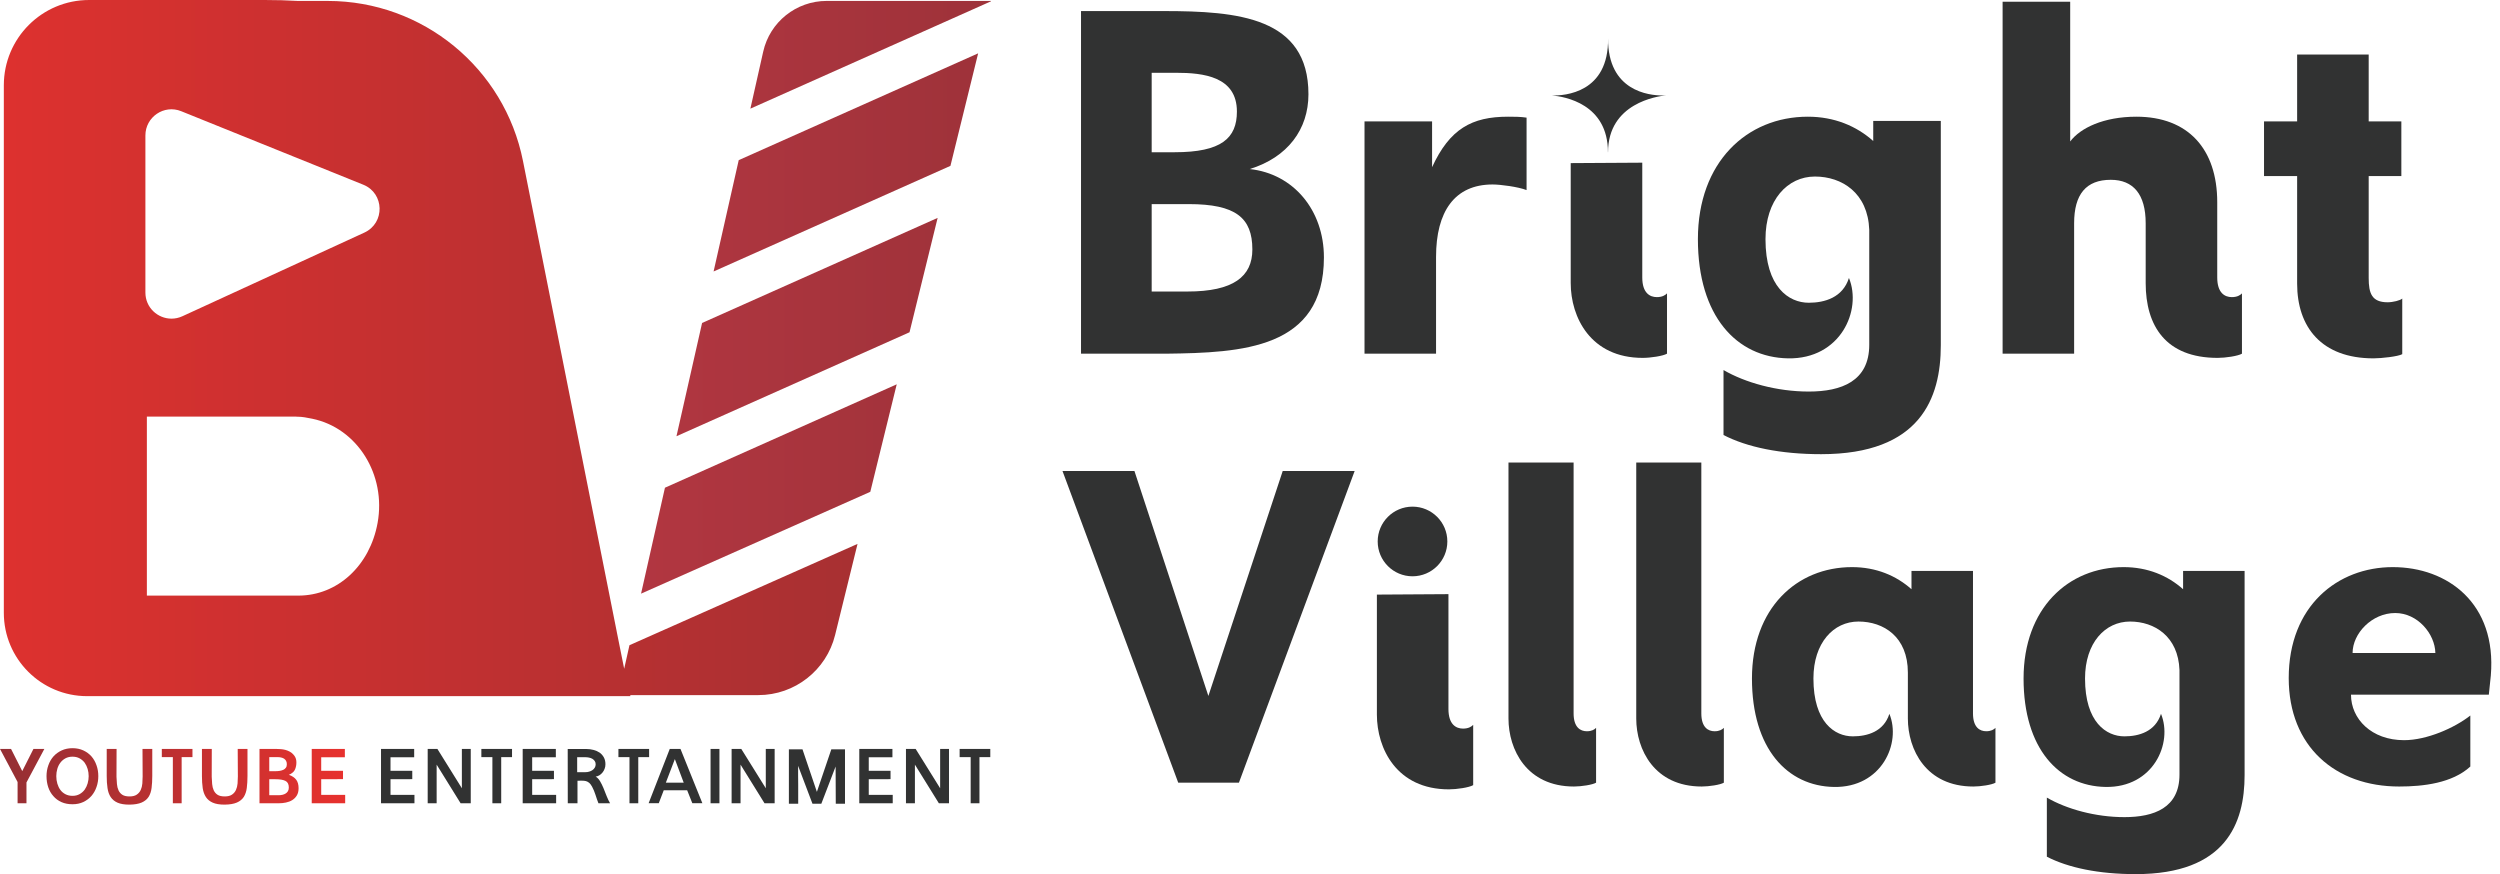 <svg width="143" height="50" viewBox="0 0 143 50" fill="none" xmlns="http://www.w3.org/2000/svg">
<path d="M1.514 45.947H1.006V45.826V45.594V45.31V45.031V44.821V44.731L0 42.839H0.632L1.273 44.108L1.913 42.839H2.537L1.514 44.757V44.845V45.053V45.326V45.604V45.831V45.947Z" fill="url(#paint0_linear_133_1248)"/>
<path d="M3.53 42.923C3.346 43.008 3.19 43.121 3.06 43.265C2.932 43.41 2.832 43.582 2.765 43.777C2.696 43.971 2.661 44.177 2.661 44.396C2.661 44.625 2.695 44.837 2.76 45.031C2.826 45.227 2.924 45.397 3.053 45.539C3.179 45.686 3.333 45.799 3.517 45.881C3.701 45.963 3.91 46.003 4.148 46.003C4.377 46.003 4.583 45.961 4.765 45.875C4.948 45.789 5.102 45.672 5.231 45.527C5.357 45.38 5.455 45.209 5.521 45.014C5.59 44.82 5.623 44.613 5.623 44.396C5.623 44.177 5.59 43.971 5.521 43.777C5.455 43.582 5.357 43.41 5.231 43.265C5.102 43.121 4.948 43.008 4.765 42.923C4.583 42.839 4.377 42.796 4.148 42.796C3.918 42.796 3.712 42.839 3.53 42.923ZM3.747 45.431C3.63 45.372 3.533 45.29 3.456 45.187C3.379 45.084 3.321 44.963 3.281 44.828C3.24 44.692 3.22 44.547 3.22 44.396C3.22 44.252 3.239 44.114 3.278 43.981C3.316 43.847 3.374 43.73 3.452 43.627C3.53 43.524 3.626 43.44 3.742 43.377C3.858 43.314 3.994 43.282 4.148 43.282C4.303 43.282 4.438 43.315 4.555 43.379C4.67 43.443 4.767 43.527 4.845 43.63C4.919 43.736 4.976 43.856 5.015 43.989C5.053 44.123 5.072 44.258 5.072 44.396C5.072 44.533 5.053 44.669 5.015 44.804C4.976 44.939 4.919 45.06 4.845 45.166C4.767 45.272 4.67 45.358 4.555 45.423C4.438 45.489 4.303 45.522 4.148 45.522C3.996 45.522 3.863 45.491 3.747 45.431Z" fill="url(#paint1_linear_133_1248)"/>
<path d="M8.151 42.839L8.159 44.417C8.159 44.549 8.153 44.682 8.142 44.817C8.131 44.951 8.1 45.073 8.051 45.182C8.001 45.294 7.924 45.384 7.823 45.452C7.723 45.521 7.587 45.556 7.411 45.556C7.234 45.556 7.095 45.525 6.998 45.462C6.901 45.399 6.828 45.313 6.779 45.207C6.731 45.102 6.7 44.98 6.689 44.845C6.678 44.708 6.67 44.569 6.663 44.425L6.668 42.839H6.104V44.391C6.104 44.65 6.119 44.879 6.15 45.081C6.179 45.283 6.24 45.452 6.331 45.591C6.424 45.73 6.554 45.839 6.724 45.913C6.894 45.988 7.12 46.025 7.4 46.025C7.695 46.022 7.928 45.981 8.101 45.906C8.276 45.83 8.408 45.722 8.5 45.582C8.588 45.442 8.646 45.27 8.671 45.068C8.696 44.866 8.71 44.638 8.71 44.383V42.839H8.151Z" fill="url(#paint2_linear_133_1248)"/>
<path d="M9.256 42.839V43.307H9.887V45.947H10.39V43.307H11.009V42.839H9.256Z" fill="url(#paint3_linear_133_1248)"/>
<path d="M13.597 42.839L13.606 44.417C13.606 44.549 13.6 44.682 13.589 44.817C13.577 44.951 13.547 45.073 13.498 45.182C13.447 45.294 13.371 45.384 13.27 45.452C13.17 45.521 13.032 45.556 12.858 45.556C12.68 45.556 12.542 45.525 12.445 45.462C12.347 45.399 12.275 45.313 12.225 45.207C12.177 45.102 12.147 44.98 12.135 44.845C12.125 44.708 12.115 44.569 12.11 44.425L12.114 42.839H11.551V44.391C11.551 44.65 11.566 44.879 11.595 45.081C11.626 45.283 11.687 45.452 11.778 45.591C11.869 45.73 12.001 45.839 12.171 45.913C12.341 45.988 12.567 46.025 12.846 46.025C13.142 46.022 13.375 45.981 13.549 45.906C13.722 45.83 13.855 45.722 13.946 45.582C14.033 45.442 14.091 45.27 14.117 45.068C14.143 44.866 14.156 44.638 14.156 44.383V42.839H13.597Z" fill="url(#paint4_linear_133_1248)"/>
<path d="M14.843 42.839V45.947H15.944C16.082 45.947 16.218 45.934 16.352 45.906C16.486 45.879 16.608 45.833 16.717 45.766C16.823 45.7 16.91 45.613 16.978 45.502C17.045 45.392 17.079 45.253 17.079 45.084C17.079 44.885 17.035 44.725 16.945 44.603C16.857 44.483 16.716 44.386 16.524 44.319C16.607 44.287 16.685 44.239 16.757 44.175C16.829 44.11 16.88 44.023 16.911 43.913C16.951 43.777 16.963 43.64 16.947 43.505C16.932 43.371 16.87 43.247 16.76 43.136C16.701 43.072 16.632 43.023 16.555 42.984C16.477 42.945 16.397 42.913 16.313 42.891C16.23 42.871 16.145 42.856 16.058 42.85C15.97 42.843 15.884 42.839 15.798 42.839H14.843ZM15.402 43.307H15.879C15.945 43.307 16.01 43.315 16.072 43.327C16.135 43.34 16.193 43.363 16.245 43.393C16.293 43.425 16.333 43.468 16.362 43.518C16.393 43.571 16.407 43.635 16.407 43.713C16.407 43.795 16.39 43.863 16.352 43.913C16.315 43.966 16.266 44.007 16.206 44.034C16.143 44.062 16.072 44.082 15.996 44.094C15.918 44.107 15.839 44.112 15.759 44.112H15.402V43.307ZM15.402 44.572H15.754C16.005 44.572 16.195 44.602 16.324 44.666C16.455 44.73 16.52 44.856 16.52 45.045C16.52 45.128 16.503 45.197 16.471 45.254C16.438 45.309 16.395 45.355 16.34 45.388C16.286 45.423 16.223 45.448 16.15 45.464C16.076 45.48 16.002 45.487 15.925 45.487H15.402V44.572Z" fill="url(#paint5_linear_133_1248)"/>
<path d="M17.831 42.839V45.947H19.744V45.466H18.373V44.572L19.62 44.567V44.091H18.373V43.316H19.726V42.839H17.831Z" fill="url(#paint6_linear_133_1248)"/>
<path d="M23.707 45.466V45.947H21.794V42.84H23.691V43.316H22.337V44.091H23.582V44.568L22.337 44.572V45.466H23.707Z" fill="#313232"/>
<path d="M24.464 42.839H25.019L26.419 45.088V42.839H26.927V45.947H26.347L24.976 43.737V45.947H24.464V42.839Z" fill="#313232"/>
<path d="M27.534 43.308V42.839H29.288V43.308H28.669V45.947H28.165V43.308H27.534Z" fill="#313232"/>
<path d="M31.811 45.466V45.947H29.898V42.84H31.794V43.316H30.44V44.091H31.686V44.568L30.44 44.572V45.466H31.811Z" fill="#313232"/>
<path d="M33.014 44.168H33.498C33.566 44.168 33.635 44.158 33.703 44.137C33.771 44.117 33.833 44.089 33.888 44.051C33.941 44.014 33.987 43.968 34.02 43.911C34.055 43.856 34.072 43.791 34.072 43.716C34.072 43.642 34.053 43.578 34.016 43.527C33.979 43.475 33.933 43.434 33.88 43.402C33.823 43.371 33.76 43.348 33.691 43.334C33.622 43.32 33.558 43.313 33.498 43.313H33.014V44.168ZM32.473 42.843H33.541C33.682 42.843 33.818 42.861 33.95 42.896C34.082 42.93 34.199 42.982 34.299 43.05C34.4 43.121 34.479 43.213 34.54 43.323C34.601 43.434 34.631 43.564 34.631 43.716C34.631 43.809 34.616 43.894 34.584 43.974C34.555 44.054 34.514 44.126 34.462 44.19C34.409 44.255 34.349 44.307 34.282 44.348C34.215 44.388 34.144 44.413 34.072 44.422C34.169 44.479 34.254 44.567 34.325 44.688C34.397 44.809 34.462 44.942 34.522 45.088C34.583 45.236 34.643 45.387 34.701 45.539C34.76 45.691 34.826 45.827 34.897 45.947H34.231C34.17 45.793 34.115 45.633 34.063 45.468C34.012 45.303 33.946 45.147 33.867 44.998C33.814 44.9 33.76 44.828 33.701 44.778C33.643 44.73 33.581 44.696 33.516 44.679C33.447 44.663 33.372 44.654 33.292 44.655C33.212 44.657 33.125 44.657 33.032 44.657V45.947H32.477L32.473 42.843Z" fill="#313232"/>
<path d="M35.374 43.308V42.839H37.129V43.308H36.509V45.947H36.006V43.308H35.374Z" fill="#313232"/>
<path d="M38.602 43.42L38.086 44.77H39.109L38.602 43.42ZM39.6 45.943L39.306 45.204H37.966L37.682 45.943H37.102L38.31 42.839H38.924L40.175 45.943H39.6Z" fill="#313232"/>
<path d="M41.152 45.947H40.644V42.839H41.152V45.947Z" fill="#313232"/>
<path d="M41.848 42.839H42.402L43.803 45.088V42.839H44.31V45.947H43.73L42.359 43.737V45.947H41.848V42.839Z" fill="#313232"/>
<path d="M47.552 42.861H48.334V45.973H47.806L47.797 43.845L46.98 45.973H46.473L45.652 43.806V44.338C45.652 44.52 45.654 44.702 45.657 44.886V45.44V45.973H45.124V42.861H45.902L46.726 45.294L47.552 42.861Z" fill="#313232"/>
<path d="M51.064 45.466V45.947H49.151V42.84H51.047V43.316H49.693V44.091H50.939V44.568L49.693 44.572V45.466H51.064Z" fill="#313232"/>
<path d="M51.821 42.839H52.376L53.776 45.088V42.839H54.283V45.947H53.703L52.333 43.737V45.947H51.821V42.839Z" fill="#313232"/>
<path d="M54.891 43.308V42.839H56.645V43.308H56.025V45.947H55.522V43.308H54.891Z" fill="#313232"/>
<path d="M65.876 16.675H67.921C70.549 16.675 71.635 15.82 71.635 14.269C71.635 12.451 70.676 11.675 67.998 11.675H65.876V16.675ZM65.876 8.708H67.189C69.867 8.708 70.751 7.905 70.751 6.381C70.751 4.376 68.831 4.163 67.265 4.163H65.876V8.708ZM61.834 20.231V0.633H66.558C70.802 0.633 74.843 0.981 74.843 5.392C74.843 7.397 73.656 9.001 71.484 9.67C73.985 9.937 75.728 12.022 75.728 14.723C75.728 19.963 71.029 20.177 66.709 20.231H61.834Z" fill="#313232"/>
<path d="M78.05 20.23V6.943H81.915V9.563C82.925 7.37 84.188 6.675 86.26 6.675C86.563 6.675 86.992 6.675 87.32 6.729V10.873C86.841 10.686 85.831 10.552 85.375 10.552C83.203 10.552 82.142 12.103 82.142 14.697V20.23H78.05Z" fill="#313232"/>
<path d="M89.845 9.33L93.938 9.305V15.873C93.938 16.755 94.368 16.995 94.772 16.995C95.075 16.995 95.252 16.888 95.353 16.781V20.23C95.125 20.364 94.418 20.471 93.963 20.471C90.982 20.471 89.845 18.146 89.845 16.193V9.33Z" fill="#313232"/>
<path d="M78.758 34.011L82.851 33.985V40.553C82.851 41.435 83.281 41.676 83.685 41.676C83.988 41.676 84.165 41.569 84.266 41.462V44.91C84.038 45.045 83.331 45.151 82.876 45.151C79.895 45.151 78.758 42.826 78.758 40.873V34.011Z" fill="#313232"/>
<path d="M98.585 21.166C99.823 21.888 101.642 22.397 103.461 22.397C105.329 22.397 106.921 21.808 106.921 19.722V13.145C106.845 11.034 105.356 10.098 103.815 10.098C102.247 10.098 100.986 11.434 100.986 13.681C100.986 16.434 102.324 17.317 103.461 17.317C104.37 17.317 105.405 17.022 105.76 15.899C106.517 17.744 105.28 20.552 102.274 20.498C99.343 20.445 97.12 18.092 97.12 13.681C97.12 9.269 99.925 6.675 103.41 6.675C104.925 6.675 106.189 7.21 107.149 8.065V6.916H111.014V19.749C111.014 22.771 109.851 25.979 104.168 25.979C101.844 25.979 99.925 25.578 98.585 24.883V21.166Z" fill="#313232"/>
<path d="M128.24 20.231C128.013 20.364 127.305 20.471 126.851 20.471C123.87 20.471 122.733 18.627 122.733 16.194V12.771C122.733 11.114 122.026 10.285 120.737 10.285C119.323 10.285 118.64 11.114 118.64 12.771V20.231H114.549V0.098H118.415V8.092C118.996 7.317 120.334 6.675 122.203 6.675C125.159 6.675 126.826 8.521 126.826 11.568V15.873C126.826 16.755 127.255 16.995 127.66 16.995C127.962 16.995 128.14 16.889 128.24 16.782V20.231Z" fill="#313232"/>
<path d="M135.489 10.071V15.899C135.489 16.781 135.665 17.29 136.574 17.29C136.877 17.29 137.308 17.183 137.409 17.076V20.258C137.181 20.391 136.221 20.498 135.766 20.498C132.786 20.498 131.396 18.707 131.396 16.221V10.071H129.502V6.943H131.396V3.119H135.489V6.943H137.357V10.071H135.489Z" fill="#313232"/>
<path d="M60.775 26.942H64.89L69.119 39.809L73.371 26.942H77.486L70.866 44.77H67.395L60.775 26.942Z" fill="#313232"/>
<path d="M86.285 26.455H90.01V40.806C90.01 41.609 90.4 41.828 90.768 41.828C91.043 41.828 91.205 41.73 91.296 41.633V44.77C91.09 44.892 90.446 44.989 90.032 44.989C87.32 44.989 86.285 42.873 86.285 41.098V26.455Z" fill="#313232"/>
<path d="M93.593 26.455H97.316V40.806C97.316 41.609 97.708 41.828 98.075 41.828C98.351 41.828 98.512 41.73 98.604 41.633V44.77C98.398 44.892 97.754 44.989 97.34 44.989C94.628 44.989 93.593 42.873 93.593 41.098V26.455Z" fill="#313232"/>
<path d="M109.13 38.471C109.13 36.428 107.75 35.552 106.303 35.552C104.877 35.552 103.728 36.768 103.728 38.811C103.728 41.317 104.947 42.119 105.98 42.119C106.808 42.119 107.75 41.852 108.073 40.831C108.762 42.508 107.636 45.062 104.9 45.014C102.234 44.965 100.212 42.825 100.212 38.811C100.212 34.799 102.763 32.439 105.935 32.439C107.314 32.439 108.463 32.926 109.337 33.704V32.658H112.855V40.806C112.855 41.609 113.244 41.827 113.612 41.827C113.888 41.827 114.049 41.73 114.14 41.633V44.771C113.935 44.893 113.291 44.989 112.877 44.989C110.164 44.989 109.13 42.874 109.13 41.097V38.471Z" fill="#313232"/>
<path d="M117.08 45.622C118.207 46.279 119.863 46.74 121.516 46.74C123.218 46.74 124.666 46.206 124.666 44.309V38.325C124.596 36.404 123.241 35.552 121.839 35.552C120.413 35.552 119.264 36.768 119.264 38.811C119.264 41.317 120.483 42.119 121.516 42.119C122.344 42.119 123.286 41.851 123.609 40.83C124.298 42.508 123.172 45.062 120.436 45.013C117.77 44.965 115.748 42.825 115.748 38.811C115.748 34.798 118.299 32.439 121.471 32.439C122.85 32.439 123.999 32.925 124.873 33.704V32.658H128.391V44.333C128.391 47.081 127.333 50 122.16 50C120.046 50 118.299 49.634 117.08 49.003V45.622Z" fill="#313232"/>
<path d="M137.005 35.065C135.672 35.065 134.568 36.233 134.568 37.352H139.303C139.281 36.258 138.292 35.065 137.005 35.065ZM141.303 43.846C140.269 44.795 138.615 44.989 137.235 44.989C133.58 44.989 130.915 42.703 130.915 38.787C130.915 34.653 133.717 32.439 136.868 32.439C139.993 32.439 142.821 34.505 142.475 38.641L142.361 39.736H134.477C134.477 41.122 135.649 42.338 137.511 42.338C138.82 42.338 140.407 41.633 141.303 40.928V43.846Z" fill="#313232"/>
<path d="M82.788 30.972C82.788 32.072 81.896 32.964 80.796 32.964C79.696 32.964 78.804 32.072 78.804 30.972C78.804 29.872 79.696 28.98 80.796 28.98C81.896 28.98 82.788 29.872 82.788 30.972Z" fill="#313232"/>
<path d="M5.097 3.05176e-05C2.402 3.05176e-05 0.219 2.184 0.219 4.877V35.054C0.219 37.686 2.352 39.82 4.986 39.82H36.054V39.76H43.377C45.46 39.76 47.272 38.339 47.769 36.318L49.051 31.111L36.005 36.906L35.703 38.254L35.278 36.137V36.131L34.995 34.71L29.915 9.211C28.857 3.889 24.181 0.054 18.75 0.054H17.044C16.434 0.018 15.798 3.05176e-05 15.14 3.05176e-05H5.097ZM8.317 16.734V7.747C8.317 6.689 9.387 5.963 10.367 6.362L20.782 10.566C21.992 11.056 22.034 12.755 20.841 13.305L10.433 18.089C10.227 18.184 10.015 18.227 9.808 18.227C9.023 18.227 8.317 17.597 8.317 16.734ZM8.401 23.829H16.893L16.996 23.835C17.292 23.835 17.546 23.889 17.854 23.95C20.45 24.483 22.1 27.168 21.598 29.913C21.157 32.345 19.318 34.069 17.062 34.069H8.401V23.829Z" fill="url(#paint7_linear_133_1248)"/>
<path d="M38.035 27.897L36.668 33.957L49.781 28.132L51.293 21.982L38.035 27.897Z" fill="url(#paint8_linear_133_1248)"/>
<path d="M47.284 0.053C45.544 0.053 44.035 1.258 43.655 2.956L42.922 6.215L56.682 0.076L56.687 0.053H47.284Z" fill="url(#paint9_linear_133_1248)"/>
<path d="M42.255 9.16L40.817 15.529L54.365 9.487L55.95 3.051L42.255 9.16Z" fill="url(#paint10_linear_133_1248)"/>
<path d="M40.158 18.474V18.48L38.694 24.952L52.024 19.006L53.633 12.463L40.158 18.474Z" fill="url(#paint11_linear_133_1248)"/>
<path d="M95.104 5.462C94.31 5.462 91.964 5.208 91.98 2.195C92.026 5.319 89.491 5.477 88.779 5.462C89.487 5.523 91.98 5.935 91.974 8.708H91.98C91.98 5.895 94.814 5.503 95.292 5.457C95.247 5.462 95.18 5.462 95.104 5.462Z" fill="#313232"/>
<defs>
<linearGradient id="paint0_linear_133_1248" x1="-0.895" y1="44.393" x2="19.641" y2="44.393" gradientUnits="userSpaceOnUse">
<stop stop-color="#902F34"/>
<stop offset="1" stop-color="#E7312E"/>
<stop offset="1" stop-color="#E7312E"/>
</linearGradient>
<linearGradient id="paint1_linear_133_1248" x1="-0.895" y1="44.4" x2="19.641" y2="44.4" gradientUnits="userSpaceOnUse">
<stop stop-color="#902F34"/>
<stop offset="1" stop-color="#E7312E"/>
<stop offset="1" stop-color="#E7312E"/>
</linearGradient>
<linearGradient id="paint2_linear_133_1248" x1="-0.895" y1="44.432" x2="19.641" y2="44.432" gradientUnits="userSpaceOnUse">
<stop stop-color="#902F34"/>
<stop offset="1" stop-color="#E7312E"/>
<stop offset="1" stop-color="#E7312E"/>
</linearGradient>
<linearGradient id="paint3_linear_133_1248" x1="-0.895" y1="44.393" x2="19.641" y2="44.393" gradientUnits="userSpaceOnUse">
<stop stop-color="#902F34"/>
<stop offset="1" stop-color="#E7312E"/>
<stop offset="1" stop-color="#E7312E"/>
</linearGradient>
<linearGradient id="paint4_linear_133_1248" x1="-0.896" y1="44.432" x2="19.641" y2="44.432" gradientUnits="userSpaceOnUse">
<stop stop-color="#902F34"/>
<stop offset="1" stop-color="#E7312E"/>
<stop offset="1" stop-color="#E7312E"/>
</linearGradient>
<linearGradient id="paint5_linear_133_1248" x1="-0.895" y1="44.393" x2="19.641" y2="44.393" gradientUnits="userSpaceOnUse">
<stop stop-color="#902F34"/>
<stop offset="1" stop-color="#E7312E"/>
<stop offset="1" stop-color="#E7312E"/>
</linearGradient>
<linearGradient id="paint6_linear_133_1248" x1="-0.896" y1="44.393" x2="19.641" y2="44.393" gradientUnits="userSpaceOnUse">
<stop stop-color="#902F34"/>
<stop offset="1" stop-color="#E7312E"/>
<stop offset="1" stop-color="#E7312E"/>
</linearGradient>
<linearGradient id="paint7_linear_133_1248" x1="70.438" y1="19.91" x2="-8.626" y2="19.91" gradientUnits="userSpaceOnUse">
<stop stop-color="#902F34"/>
<stop offset="1" stop-color="#E7312E"/>
<stop offset="1" stop-color="#E7312E"/>
</linearGradient>
<linearGradient id="paint8_linear_133_1248" x1="70.438" y1="27.97" x2="-8.626" y2="27.97" gradientUnits="userSpaceOnUse">
<stop stop-color="#902F34"/>
<stop offset="1" stop-color="#DF4052"/>
<stop offset="1" stop-color="#DF4052"/>
</linearGradient>
<linearGradient id="paint9_linear_133_1248" x1="70.438" y1="3.133" x2="-8.626" y2="3.133" gradientUnits="userSpaceOnUse">
<stop stop-color="#902F34"/>
<stop offset="1" stop-color="#DF4052"/>
<stop offset="1" stop-color="#DF4052"/>
</linearGradient>
<linearGradient id="paint10_linear_133_1248" x1="70.438" y1="9.29" x2="-8.626" y2="9.29" gradientUnits="userSpaceOnUse">
<stop stop-color="#902F34"/>
<stop offset="1" stop-color="#DF4052"/>
<stop offset="1" stop-color="#DF4052"/>
</linearGradient>
<linearGradient id="paint11_linear_133_1248" x1="70.438" y1="18.707" x2="-8.626" y2="18.707" gradientUnits="userSpaceOnUse">
<stop stop-color="#902F34"/>
<stop offset="1" stop-color="#DF4052"/>
<stop offset="1" stop-color="#DF4052"/>
</linearGradient>
</defs>
</svg>
